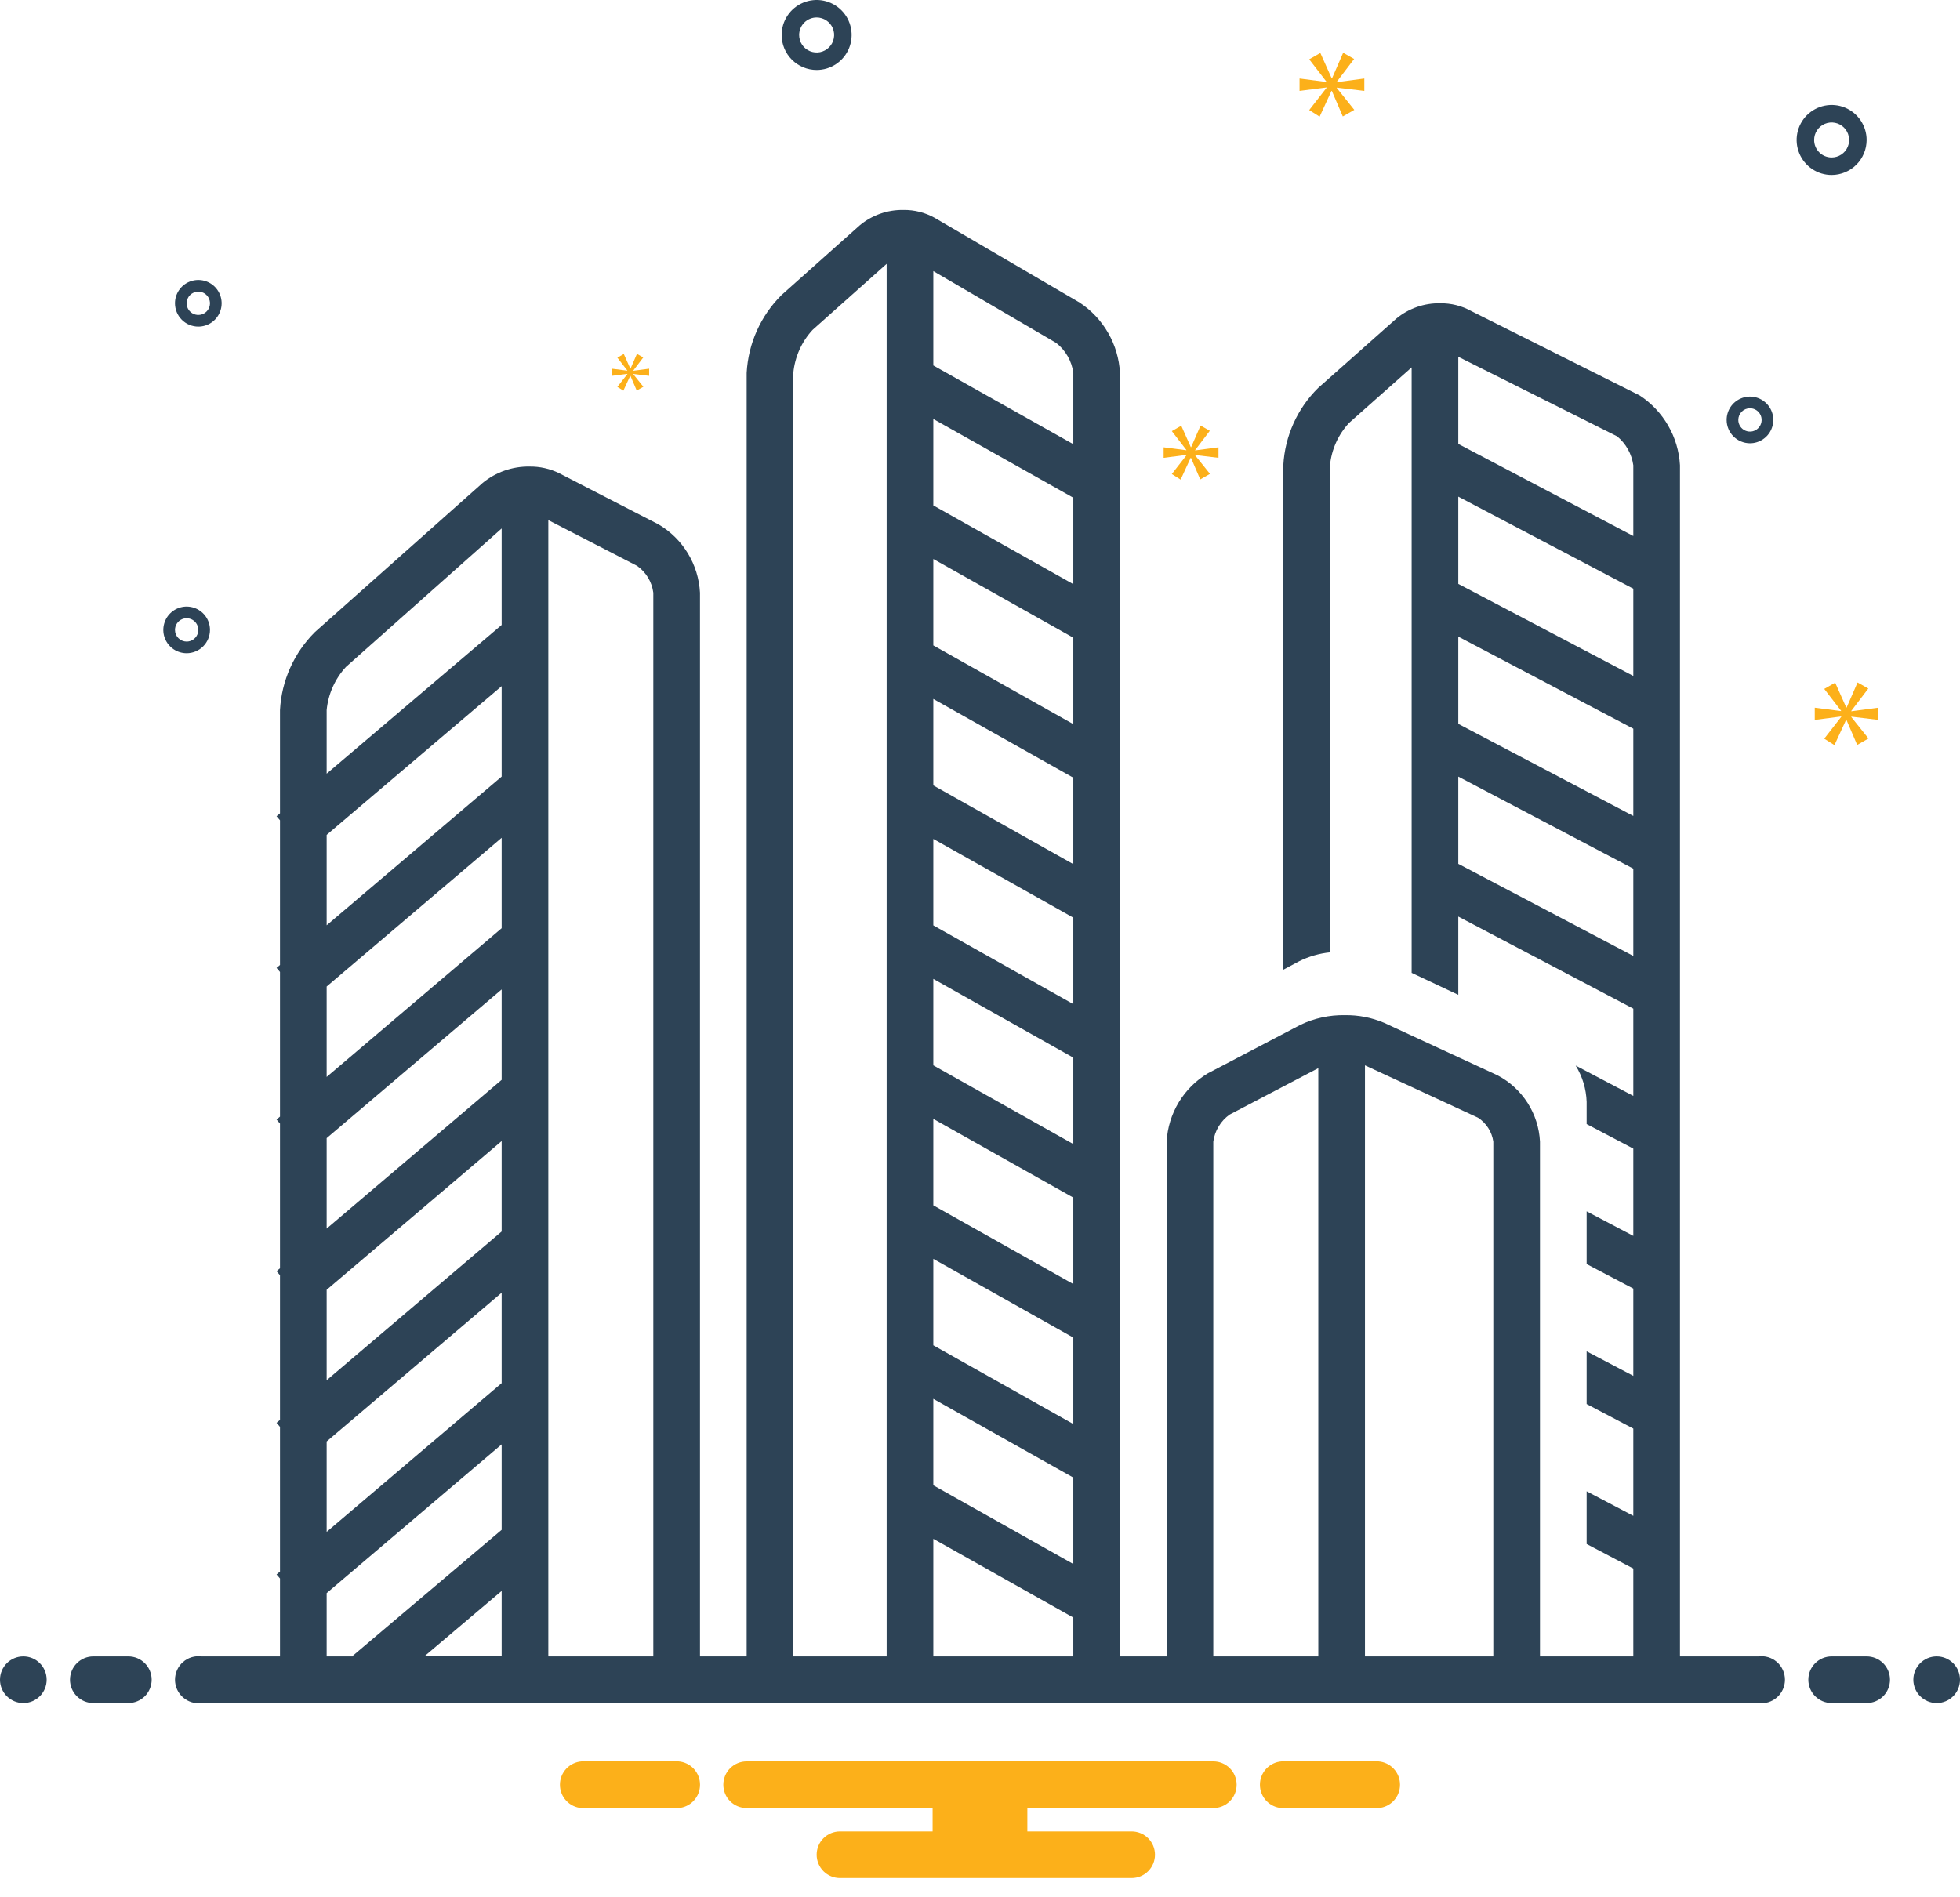<svg width="94" height="91" viewBox="0 0 94 91" fill="none" xmlns="http://www.w3.org/2000/svg">
<path d="M89.522 6.714C89.522 6.382 89.423 6.058 89.239 5.782C89.055 5.506 88.792 5.29 88.486 5.163C88.179 5.036 87.841 5.003 87.516 5.068C87.19 5.133 86.891 5.293 86.656 5.527C86.422 5.762 86.262 6.061 86.197 6.387C86.132 6.712 86.165 7.05 86.293 7.357C86.42 7.663 86.635 7.925 86.911 8.11C87.187 8.294 87.511 8.393 87.843 8.393C88.288 8.392 88.715 8.215 89.03 7.901C89.344 7.586 89.521 7.159 89.522 6.714ZM87.004 6.714C87.004 6.548 87.053 6.386 87.145 6.248C87.238 6.11 87.369 6.002 87.522 5.939C87.675 5.875 87.844 5.859 88.007 5.891C88.17 5.923 88.319 6.003 88.437 6.121C88.554 6.238 88.634 6.388 88.666 6.551C88.699 6.713 88.682 6.882 88.619 7.035C88.555 7.189 88.448 7.32 88.31 7.412C88.172 7.504 88.009 7.554 87.843 7.554C87.621 7.553 87.407 7.465 87.25 7.308C87.093 7.15 87.004 6.937 87.004 6.714ZM39.165 3.357C39.497 3.357 39.822 3.259 40.098 3.074C40.374 2.89 40.589 2.628 40.716 2.321C40.843 2.014 40.876 1.677 40.811 1.351C40.747 1.025 40.587 0.726 40.352 0.492C40.117 0.257 39.818 0.097 39.493 0.032C39.167 -0.033 38.83 0.001 38.523 0.128C38.216 0.255 37.954 0.47 37.77 0.746C37.585 1.022 37.487 1.347 37.487 1.679C37.487 2.124 37.664 2.55 37.979 2.865C38.293 3.18 38.72 3.357 39.165 3.357ZM39.165 0.839C39.331 0.839 39.493 0.889 39.631 0.981C39.769 1.073 39.877 1.204 39.941 1.357C40.004 1.511 40.021 1.679 39.988 1.842C39.956 2.005 39.876 2.155 39.759 2.272C39.641 2.389 39.492 2.469 39.329 2.502C39.166 2.534 38.997 2.517 38.844 2.454C38.691 2.39 38.559 2.283 38.467 2.145C38.375 2.007 38.326 1.845 38.326 1.679C38.326 1.456 38.414 1.243 38.572 1.085C38.729 0.928 38.943 0.839 39.165 0.839ZM83.927 21.262C84.148 21.262 84.364 21.196 84.548 21.073C84.732 20.95 84.876 20.775 84.96 20.571C85.045 20.366 85.067 20.142 85.024 19.924C84.981 19.707 84.874 19.508 84.718 19.351C84.561 19.195 84.362 19.088 84.145 19.045C83.928 19.002 83.703 19.024 83.499 19.109C83.294 19.194 83.119 19.337 82.996 19.521C82.873 19.705 82.808 19.921 82.808 20.143C82.808 20.439 82.926 20.724 83.136 20.934C83.346 21.143 83.63 21.261 83.927 21.262ZM83.927 19.583C84.037 19.583 84.145 19.616 84.237 19.677C84.33 19.739 84.401 19.826 84.444 19.929C84.486 20.031 84.497 20.143 84.475 20.252C84.454 20.36 84.401 20.46 84.322 20.538C84.244 20.617 84.144 20.67 84.036 20.692C83.927 20.713 83.815 20.702 83.713 20.66C83.61 20.617 83.523 20.546 83.462 20.454C83.4 20.361 83.367 20.253 83.367 20.143C83.367 19.994 83.426 19.852 83.531 19.747C83.636 19.642 83.778 19.583 83.927 19.583ZM10.07 30.214C10.07 29.993 10.005 29.776 9.882 29.592C9.759 29.408 9.584 29.265 9.379 29.18C9.175 29.096 8.95 29.073 8.733 29.116C8.516 29.16 8.316 29.266 8.16 29.423C8.003 29.579 7.897 29.779 7.854 29.996C7.81 30.213 7.833 30.438 7.917 30.642C8.002 30.847 8.145 31.021 8.329 31.145C8.513 31.267 8.73 31.333 8.951 31.333C9.248 31.333 9.532 31.215 9.742 31.005C9.952 30.795 10.07 30.511 10.07 30.214ZM8.392 30.214C8.392 30.103 8.424 29.995 8.486 29.903C8.547 29.811 8.635 29.739 8.737 29.697C8.839 29.655 8.952 29.644 9.06 29.665C9.169 29.687 9.268 29.74 9.347 29.818C9.425 29.897 9.478 29.996 9.5 30.105C9.521 30.213 9.51 30.326 9.468 30.428C9.426 30.53 9.354 30.618 9.262 30.679C9.17 30.741 9.062 30.774 8.951 30.774C8.803 30.773 8.66 30.714 8.556 30.61C8.451 30.505 8.392 30.362 8.392 30.214ZM9.511 15.666C9.732 15.666 9.948 15.601 10.132 15.478C10.316 15.355 10.46 15.18 10.544 14.976C10.629 14.771 10.651 14.546 10.608 14.329C10.565 14.112 10.458 13.913 10.302 13.756C10.145 13.6 9.946 13.493 9.729 13.45C9.512 13.407 9.287 13.429 9.082 13.514C8.878 13.598 8.703 13.742 8.58 13.926C8.457 14.11 8.392 14.326 8.392 14.547C8.392 14.844 8.51 15.129 8.72 15.338C8.929 15.548 9.214 15.666 9.511 15.666ZM9.511 13.988C9.621 13.988 9.729 14.021 9.821 14.082C9.913 14.144 9.985 14.231 10.027 14.333C10.07 14.436 10.081 14.548 10.059 14.657C10.038 14.765 9.984 14.865 9.906 14.943C9.828 15.021 9.728 15.075 9.62 15.096C9.511 15.118 9.399 15.107 9.296 15.064C9.194 15.022 9.107 14.95 9.045 14.858C8.984 14.766 8.951 14.658 8.951 14.547C8.951 14.399 9.01 14.257 9.115 14.152C9.22 14.047 9.362 13.988 9.511 13.988Z" fill="#2D4356"/>
<path d="M1.119 81.689C1.737 81.689 2.238 81.188 2.238 80.57C2.238 79.952 1.737 79.451 1.119 79.451C0.501 79.451 0 79.952 0 80.57C0 81.188 0.501 81.689 1.119 81.689Z" fill="#2D4356"/>
<path d="M6.155 79.451H4.476C4.18 79.451 3.895 79.569 3.685 79.779C3.475 79.989 3.357 80.273 3.357 80.57C3.357 80.867 3.475 81.152 3.685 81.362C3.895 81.571 4.18 81.689 4.476 81.689H6.155C6.452 81.689 6.736 81.571 6.946 81.362C7.156 81.152 7.274 80.867 7.274 80.57C7.274 80.273 7.156 79.989 6.946 79.779C6.736 79.569 6.452 79.451 6.155 79.451ZM89.523 79.451H87.845C87.548 79.451 87.263 79.569 87.054 79.779C86.844 79.989 86.726 80.273 86.726 80.57C86.726 80.867 86.844 81.152 87.054 81.362C87.263 81.571 87.548 81.689 87.845 81.689H89.523C89.82 81.689 90.105 81.571 90.315 81.362C90.525 81.152 90.642 80.867 90.642 80.57C90.642 80.273 90.525 79.989 90.315 79.779C90.105 79.569 89.82 79.451 89.523 79.451Z" fill="#2D4356"/>
<path d="M92.881 81.689C93.499 81.689 94 81.188 94 80.57C94 79.952 93.499 79.451 92.881 79.451C92.263 79.451 91.762 79.952 91.762 80.57C91.762 81.188 92.263 81.689 92.881 81.689Z" fill="#2D4356"/>
<path d="M84.331 79.451H80.57V22.317C80.533 21.647 80.339 20.994 80.003 20.413C79.668 19.831 79.2 19.336 78.638 18.968L70.569 14.925C70.109 14.669 69.59 14.539 69.064 14.547C68.299 14.534 67.555 14.795 66.966 15.283L63.216 18.61C62.218 19.595 61.623 20.917 61.547 22.317V46.513L62.306 46.108C62.769 45.877 63.27 45.732 63.785 45.68V22.317C63.86 21.558 64.182 20.843 64.702 20.284L67.701 17.623V46.664L69.939 47.718V43.964L78.332 48.381V52.566L75.568 51.111C75.893 51.636 76.074 52.236 76.094 52.853V53.917L78.332 55.095V59.281L76.094 58.103V60.632L78.332 61.809V65.995L76.094 64.817V67.346L78.332 68.524V72.709L76.094 71.531V74.06L78.332 75.238V79.451H73.856V54.76C73.823 54.099 73.618 53.459 73.262 52.901C72.906 52.344 72.41 51.889 71.825 51.581L66.375 49.058C65.782 48.808 65.144 48.684 64.501 48.694C63.762 48.68 63.03 48.839 62.364 49.159L57.932 51.481C57.358 51.823 56.878 52.301 56.532 52.873C56.187 53.445 55.987 54.093 55.951 54.76V79.451H53.713V17.884C53.677 17.211 53.483 16.555 53.147 15.97C52.812 15.386 52.344 14.887 51.781 14.516L44.831 10.451C44.371 10.194 43.852 10.063 43.326 10.071C42.561 10.058 41.816 10.321 41.229 10.811L37.478 14.155C36.48 15.149 35.885 16.477 35.809 17.884V79.451H33.571V28.43C33.536 27.761 33.336 27.111 32.988 26.539C32.64 25.966 32.156 25.489 31.578 25.151L26.819 22.699C26.376 22.482 25.888 22.373 25.395 22.38C24.577 22.367 23.781 22.645 23.148 23.164L15.105 30.316C14.101 31.313 13.503 32.648 13.428 34.061V39.012L13.263 39.152L13.428 39.346V46.286L13.263 46.426L13.428 46.62V53.56L13.263 53.7L13.428 53.894V60.834L13.263 60.974L13.428 61.168V68.108L13.263 68.247L13.428 68.442V75.381L13.263 75.521L13.428 75.715V79.451H9.667C9.508 79.43 9.346 79.444 9.193 79.49C9.039 79.537 8.897 79.616 8.777 79.722C8.656 79.828 8.559 79.958 8.493 80.105C8.427 80.251 8.393 80.41 8.393 80.57C8.393 80.731 8.427 80.889 8.493 81.036C8.559 81.182 8.656 81.312 8.777 81.418C8.897 81.524 9.039 81.603 9.193 81.65C9.346 81.697 9.508 81.71 9.667 81.689H84.33C84.489 81.71 84.651 81.697 84.805 81.65C84.958 81.603 85.1 81.524 85.221 81.418C85.342 81.312 85.438 81.182 85.504 81.036C85.571 80.889 85.605 80.731 85.605 80.57C85.605 80.41 85.571 80.251 85.504 80.105C85.438 79.958 85.342 79.828 85.221 79.722C85.1 79.616 84.958 79.537 84.805 79.49C84.651 79.444 84.49 79.43 84.331 79.451ZM69.939 17.113L77.551 20.927C77.978 21.275 78.256 21.772 78.332 22.317V25.71L69.939 21.293V17.113ZM69.939 23.822L78.332 28.238V32.423L69.939 28.007V23.822ZM69.939 30.536L78.332 34.953V39.138L69.939 34.721V30.536ZM69.939 41.435V37.25L78.332 41.667V45.852L69.939 41.435ZM44.761 13.003L50.652 16.448C51.104 16.8 51.4 17.316 51.475 17.884V21.306L44.761 17.529V13.003ZM44.761 20.097L51.475 23.874V28.02L44.761 24.243V20.097ZM44.761 26.812L51.475 30.588V34.734L44.761 30.958V26.812ZM44.761 33.526L51.475 37.303V41.449L44.761 37.672V33.526ZM44.761 40.24L51.475 44.017V48.163L44.761 44.386V40.24ZM44.761 46.954L51.475 50.731V54.877L44.761 51.1V46.954ZM44.761 53.669L51.475 57.445V61.591L44.761 57.815V53.669ZM44.761 60.383L51.475 64.159V68.305L44.761 64.529V60.383ZM44.761 67.097L51.475 70.874V75.02L44.761 71.243V67.097ZM44.761 73.811L51.475 77.588V79.451H44.761V73.811ZM38.047 17.884C38.122 17.116 38.445 16.393 38.968 15.826L42.523 12.656V79.451H38.047V17.884ZM65.463 51.1L70.885 53.612C71.082 53.74 71.249 53.909 71.376 54.107C71.502 54.305 71.585 54.527 71.618 54.76V79.451H65.463V51.1ZM58.189 54.76C58.224 54.501 58.312 54.252 58.447 54.029C58.581 53.806 58.76 53.613 58.973 53.462L63.225 51.235V79.451H58.189V54.76ZM26.297 24.948L30.553 27.141C30.765 27.29 30.944 27.482 31.078 27.703C31.212 27.925 31.299 28.173 31.332 28.43V79.451H26.297V24.948ZM15.666 34.06C15.741 33.287 16.066 32.559 16.593 31.988L24.059 25.349V29.976L15.666 37.11V34.06ZM15.666 40.046L24.059 32.912V37.249L15.666 44.383V40.046ZM15.666 47.32L24.059 40.186V44.523L15.666 51.657V47.32ZM15.666 54.593L24.059 47.459V51.797L15.666 58.931V54.593ZM15.666 61.867L24.059 54.733V59.071L15.666 66.204V61.867ZM15.666 69.141L24.059 62.007V66.344L15.666 73.478V69.141ZM15.666 76.415L24.059 69.281V73.38L16.901 79.436L16.914 79.451H15.666V76.415ZM24.059 76.311V79.45H20.349L24.059 76.311Z" fill="#2D4356"/>
<path d="M63.621 4.212L62.789 5.28L63.288 5.595L63.857 4.361H63.874L64.4 5.586L64.951 5.271L64.111 4.22V4.203L65.432 4.361V3.766L64.111 3.94V3.923L64.943 2.829L64.417 2.531L63.884 3.757H63.866L63.323 2.54L62.789 2.846L63.612 3.914V3.932L62.325 3.766V4.361L63.621 4.195V4.212ZM30.089 17.942L29.609 18.557L29.897 18.738L30.225 18.028H30.235L30.537 18.733L30.855 18.552L30.371 17.947V17.936L31.132 18.028V17.685L30.371 17.785V17.775L30.85 17.145L30.547 16.974L30.24 17.68H30.23L29.917 16.979L29.609 17.155L30.084 17.77V17.78L29.342 17.685V18.028L30.089 17.932V17.942ZM90.082 34.53V33.946L88.786 34.118V34.1L89.602 33.027L89.087 32.735L88.563 33.937H88.545L88.013 32.744L87.489 33.045L88.296 34.092V34.109L87.034 33.946V34.53L88.304 34.367V34.384L87.489 35.432L87.978 35.741L88.537 34.53H88.553L89.069 35.732L89.61 35.423L88.786 34.392V34.375L90.082 34.53ZM56.904 21.834L56.2 22.738L56.622 23.005L57.104 21.96H57.118L57.563 22.997L58.029 22.73L57.318 21.841V21.826L58.437 21.96V21.456L57.318 21.604V21.59L58.022 20.664L57.578 20.412L57.126 21.449H57.111L56.652 20.419L56.2 20.679L56.896 21.582V21.597L55.807 21.456V21.96L56.904 21.819V21.834ZM66.109 84.487H61.46C61.178 84.509 60.915 84.637 60.723 84.844C60.531 85.052 60.425 85.324 60.425 85.606C60.425 85.889 60.531 86.161 60.723 86.369C60.915 86.576 61.178 86.704 61.46 86.725H66.109C66.391 86.704 66.654 86.576 66.846 86.369C67.038 86.161 67.144 85.889 67.144 85.606C67.144 85.324 67.038 85.052 66.846 84.844C66.654 84.637 66.391 84.509 66.109 84.487ZM32.538 84.487H27.889C27.607 84.509 27.344 84.637 27.152 84.844C26.96 85.052 26.854 85.324 26.854 85.606C26.854 85.889 26.96 86.161 27.152 86.369C27.344 86.576 27.607 86.704 27.889 86.725H32.538C32.819 86.704 33.083 86.576 33.275 86.369C33.467 86.161 33.573 85.889 33.573 85.606C33.573 85.324 33.467 85.052 33.275 84.844C33.083 84.637 32.819 84.509 32.538 84.487ZM58.189 84.487H35.809C35.512 84.487 35.227 84.605 35.017 84.815C34.807 85.025 34.69 85.31 34.69 85.606C34.69 85.903 34.807 86.188 35.017 86.398C35.227 86.608 35.512 86.725 35.809 86.725H44.727V87.845H40.285C39.988 87.845 39.703 87.962 39.493 88.172C39.284 88.382 39.166 88.667 39.166 88.964C39.166 89.26 39.284 89.545 39.493 89.755C39.703 89.965 39.988 90.083 40.285 90.083H54.273C54.569 90.083 54.854 89.965 55.064 89.755C55.274 89.545 55.392 89.26 55.392 88.964C55.392 88.667 55.274 88.382 55.064 88.172C54.854 87.962 54.569 87.845 54.273 87.845H49.271V86.725H58.189C58.486 86.725 58.771 86.608 58.981 86.398C59.191 86.188 59.308 85.903 59.308 85.606C59.308 85.31 59.191 85.025 58.981 84.815C58.771 84.605 58.486 84.487 58.189 84.487Z" fill="#FCB01A"/>
</svg>

